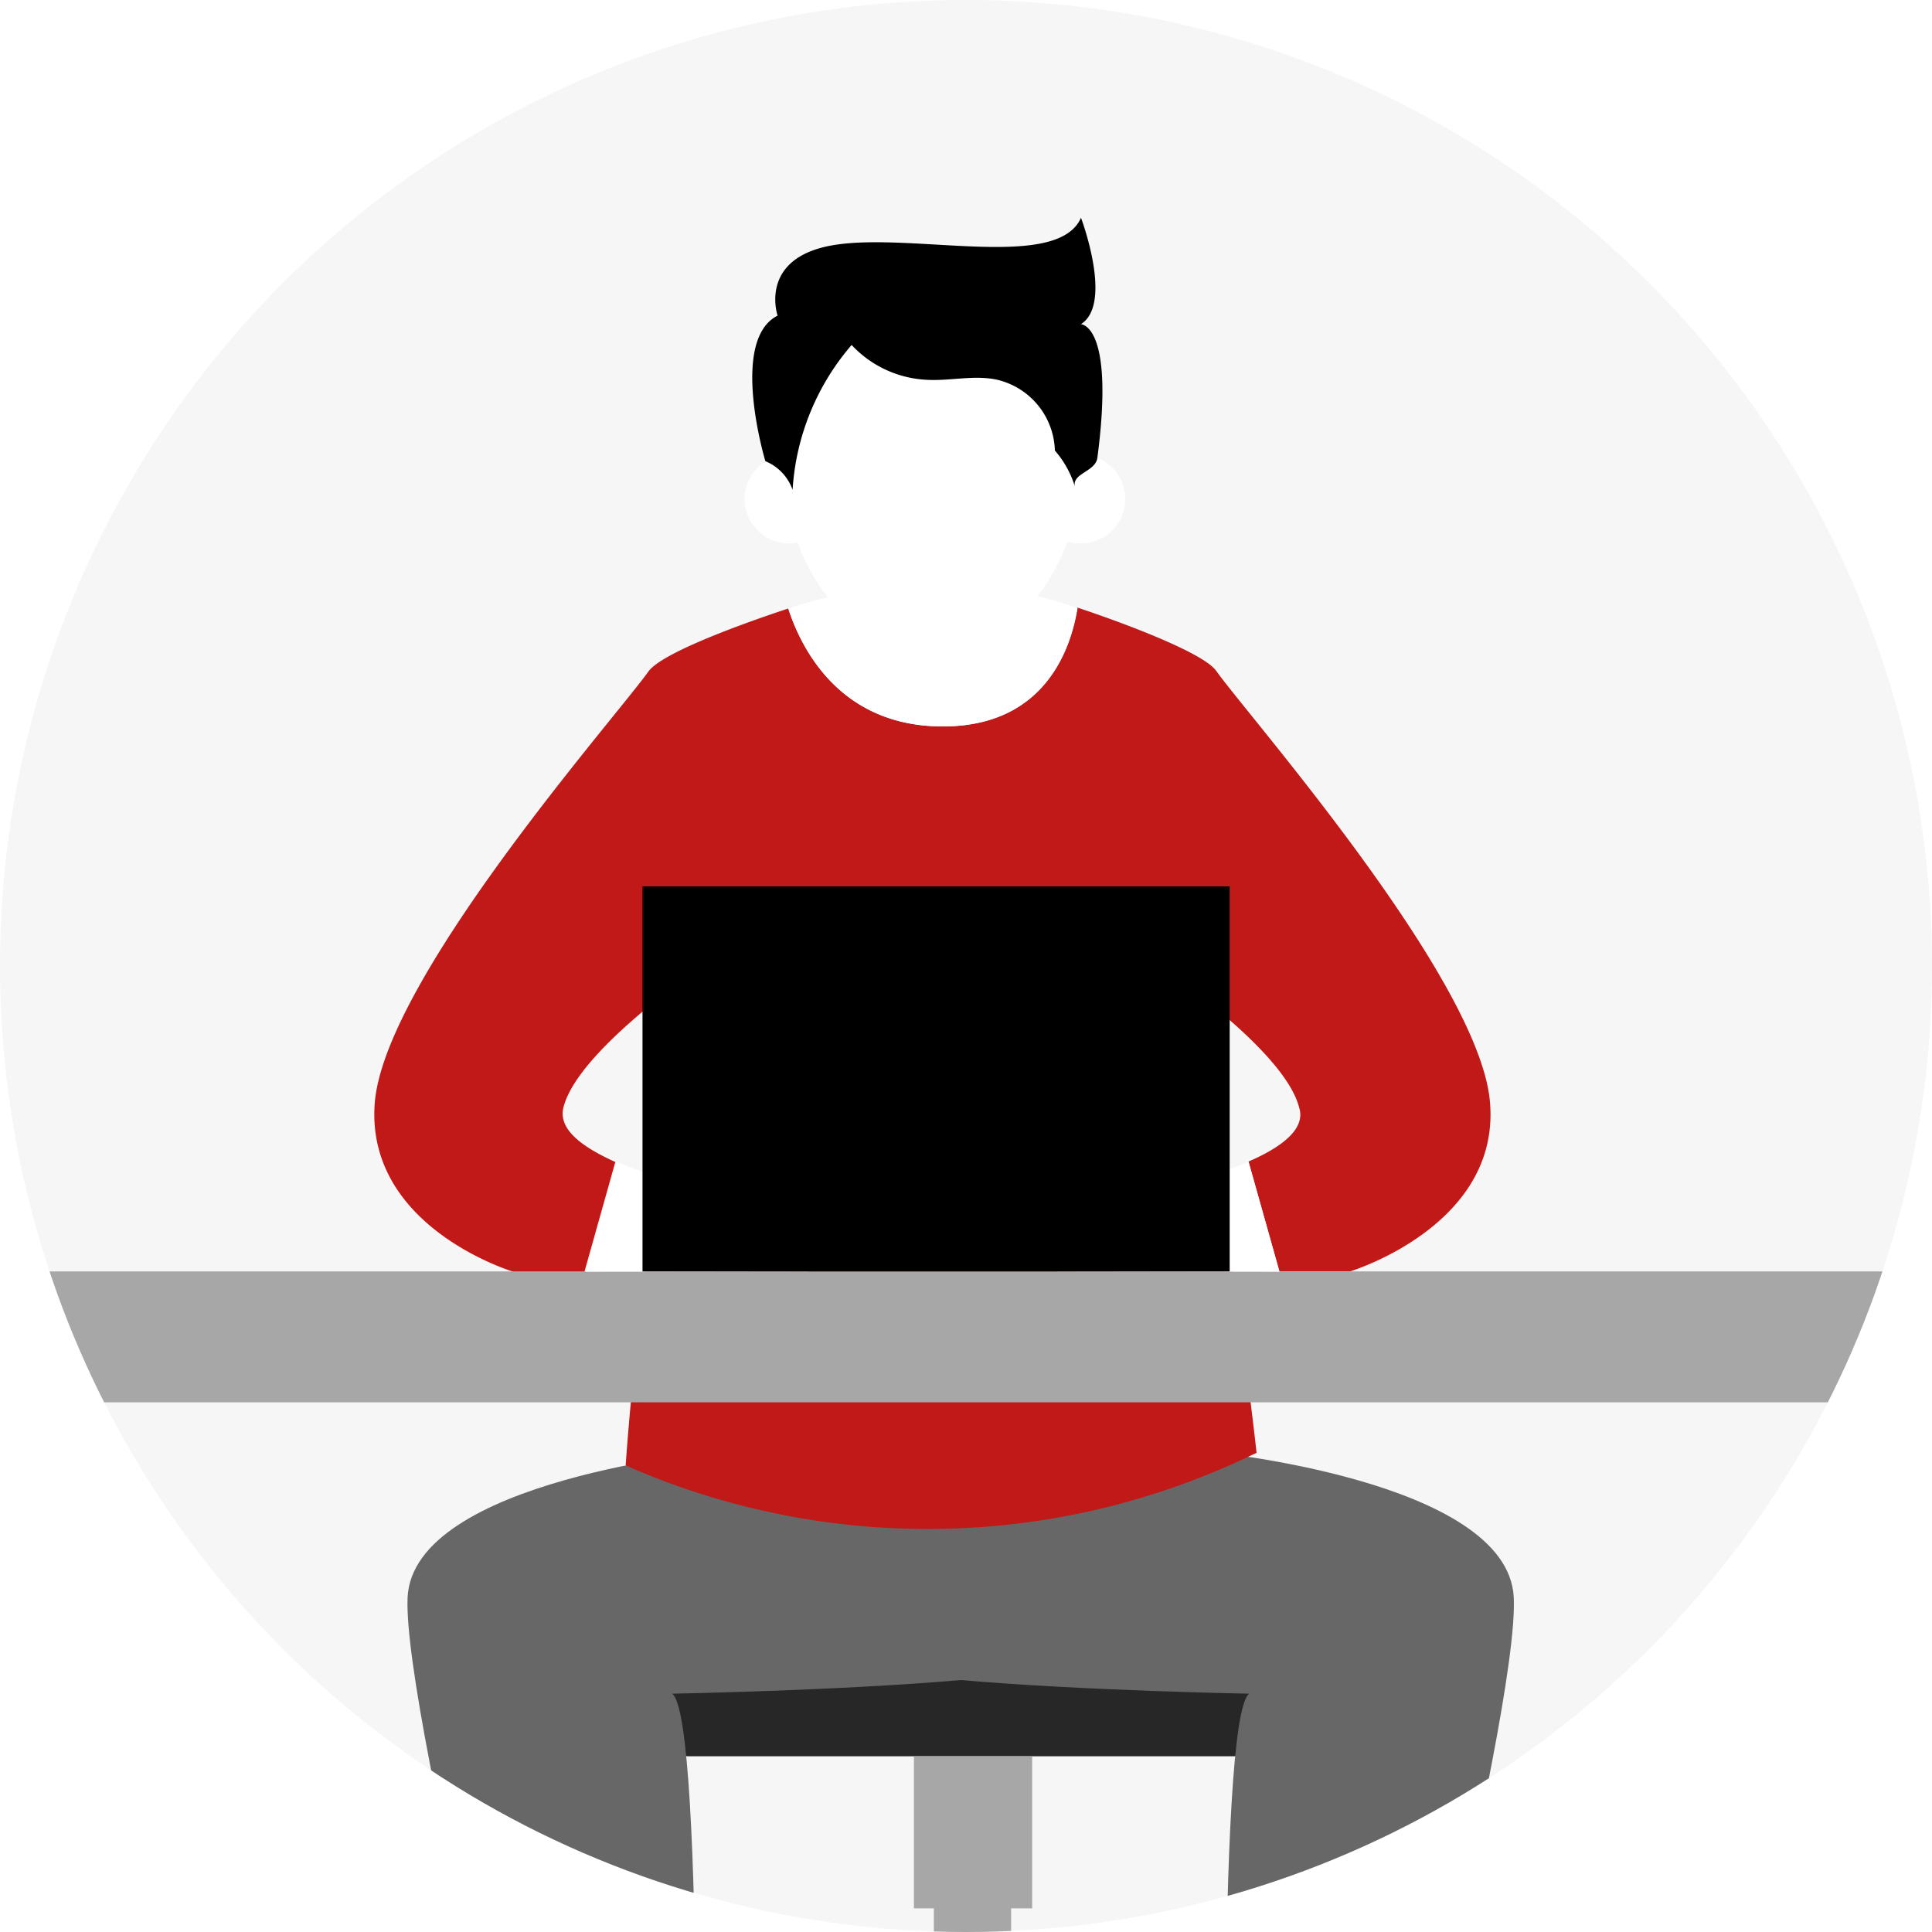 <svg id="Programmierer" xmlns="http://www.w3.org/2000/svg" xmlns:xlink="http://www.w3.org/1999/xlink" viewBox="0 0 125 125"><defs><style>.cls-1{fill:none;}.cls-2{clip-path:url(#clip-path);}.cls-3{fill:#f6f6f6;}.cls-4{fill:#272727;}.cls-5{fill:#a7a7a7;}.cls-6{fill:#676767;}.cls-7{fill:#c11818;}.cls-8{fill:#fff;}</style><clipPath id="clip-path"><circle class="cls-1" cx="62.5" cy="62.5" r="62.5"/></clipPath></defs><title>icon</title><g class="cls-2"><rect class="cls-3" width="125" height="125"/><path class="cls-4" d="M81.36,113.63H44.56A2.59,2.59,0,0,1,42,111h0a2.59,2.59,0,0,1,2.59-2.59h36.8A2.59,2.59,0,0,1,84,111h0A2.59,2.59,0,0,1,81.36,113.63Z"/><rect class="cls-5" x="60.42" y="117.69" width="5" height="25.27"/><rect class="cls-5" x="59.13" y="113.63" width="7.65" height="9.84"/><path class="cls-6" d="M97.94,103.36c-.36-7.65-20-9.47-20-9.47L62.14,94l-15.77-.09s-19.68,1.82-20,9.47,10,47.53,10,47.53h8.57s.73-39.87-1.46-41.33c0,0,10.56-.18,18.68-.88,8.11.7,18.67.88,18.67.88-2.18,1.46-1.45,41.33-1.45,41.33h8.56S98.31,111,97.94,103.36Z"/><path class="cls-7" d="M96.41,71.42c-.54-7.92-15.57-25-17.71-28-1-1.45-8.46-3.94-9-4.11C69.3,41.94,67.63,47,61,47S51.85,42,51,39.37c-.47.16-8,2.6-9.05,4.08-2.14,3-17.17,20-17.71,28s9,10.84,9,10.84h4.57l2-7.11c-2.21-1-3.72-2.14-3.35-3.55.66-2.57,4.7-6,7.92-8.38-2.93,17.17-3.9,31.56-3.9,31.56a48.39,48.39,0,0,0,40.51-.67l.31-.14s-1.47-13.69-4.66-30.36c3.13,2.36,6.78,5.56,7.41,8C84.5,73,83,74.19,80.78,75.15l2,7.11h4.57S97,79.34,96.41,71.42Z"/><rect class="cls-5" x="-41.16" y="82.26" width="182.32" height="3.99"/><rect class="cls-5" x="-36.1" y="86.25" width="172.2" height="4.48"/><polygon points="131.78 159.89 126.58 90.73 121.11 90.73 128.4 159.89 131.78 159.89"/><path class="cls-8" d="M52.29,82.26V78.17s-7.75-1-12.4-3l-2,7.11Z"/><path class="cls-8" d="M68.38,82.26V78.17s7.75-1,12.4-3l2,7.11Z"/><rect x="41.57" y="57.35" width="37.99" height="24.91"/><path class="cls-8" d="M69.72,39.34C69.3,41.94,67.63,47,61,47S51.85,42,51,39.37c.58-.19,1.17-.37,1.76-.52a29.69,29.69,0,0,1,15.43,0C68.71,39,69.22,39.18,69.72,39.34Z"/><path class="cls-8" d="M69.93,30c0,6.7-4.3,12.14-9.61,12.14S50.71,36.71,50.71,30,55,17.86,60.32,17.86,69.93,23.3,69.93,30Z"/><path class="cls-8" d="M53.92,32.29a2.87,2.87,0,1,1-2.87-2.87A2.87,2.87,0,0,1,53.92,32.29Z"/><path class="cls-8" d="M72.8,32.29a2.87,2.87,0,1,1-2.87-2.87A2.86,2.86,0,0,1,72.8,32.29Z"/><path d="M71,29.62c-.12.91-1.67,1-1.45,1.87a6.41,6.41,0,0,0-1.3-2.34,4.85,4.85,0,0,0-3.73-4.58c-1.51-.33-3.07.1-4.61,0a7.1,7.1,0,0,1-4.81-2.25,15.84,15.84,0,0,0-3.82,9.37,3.12,3.12,0,0,0-1.76-1.85s-2.36-7.82.79-9.42c0,0-1.32-3.87,3.87-4.6s14.26,1.69,15.76-1.73c0,0,2.1,5.56,0,6.88C69.93,21,72.14,20.94,71,29.62Z"/></g></svg>